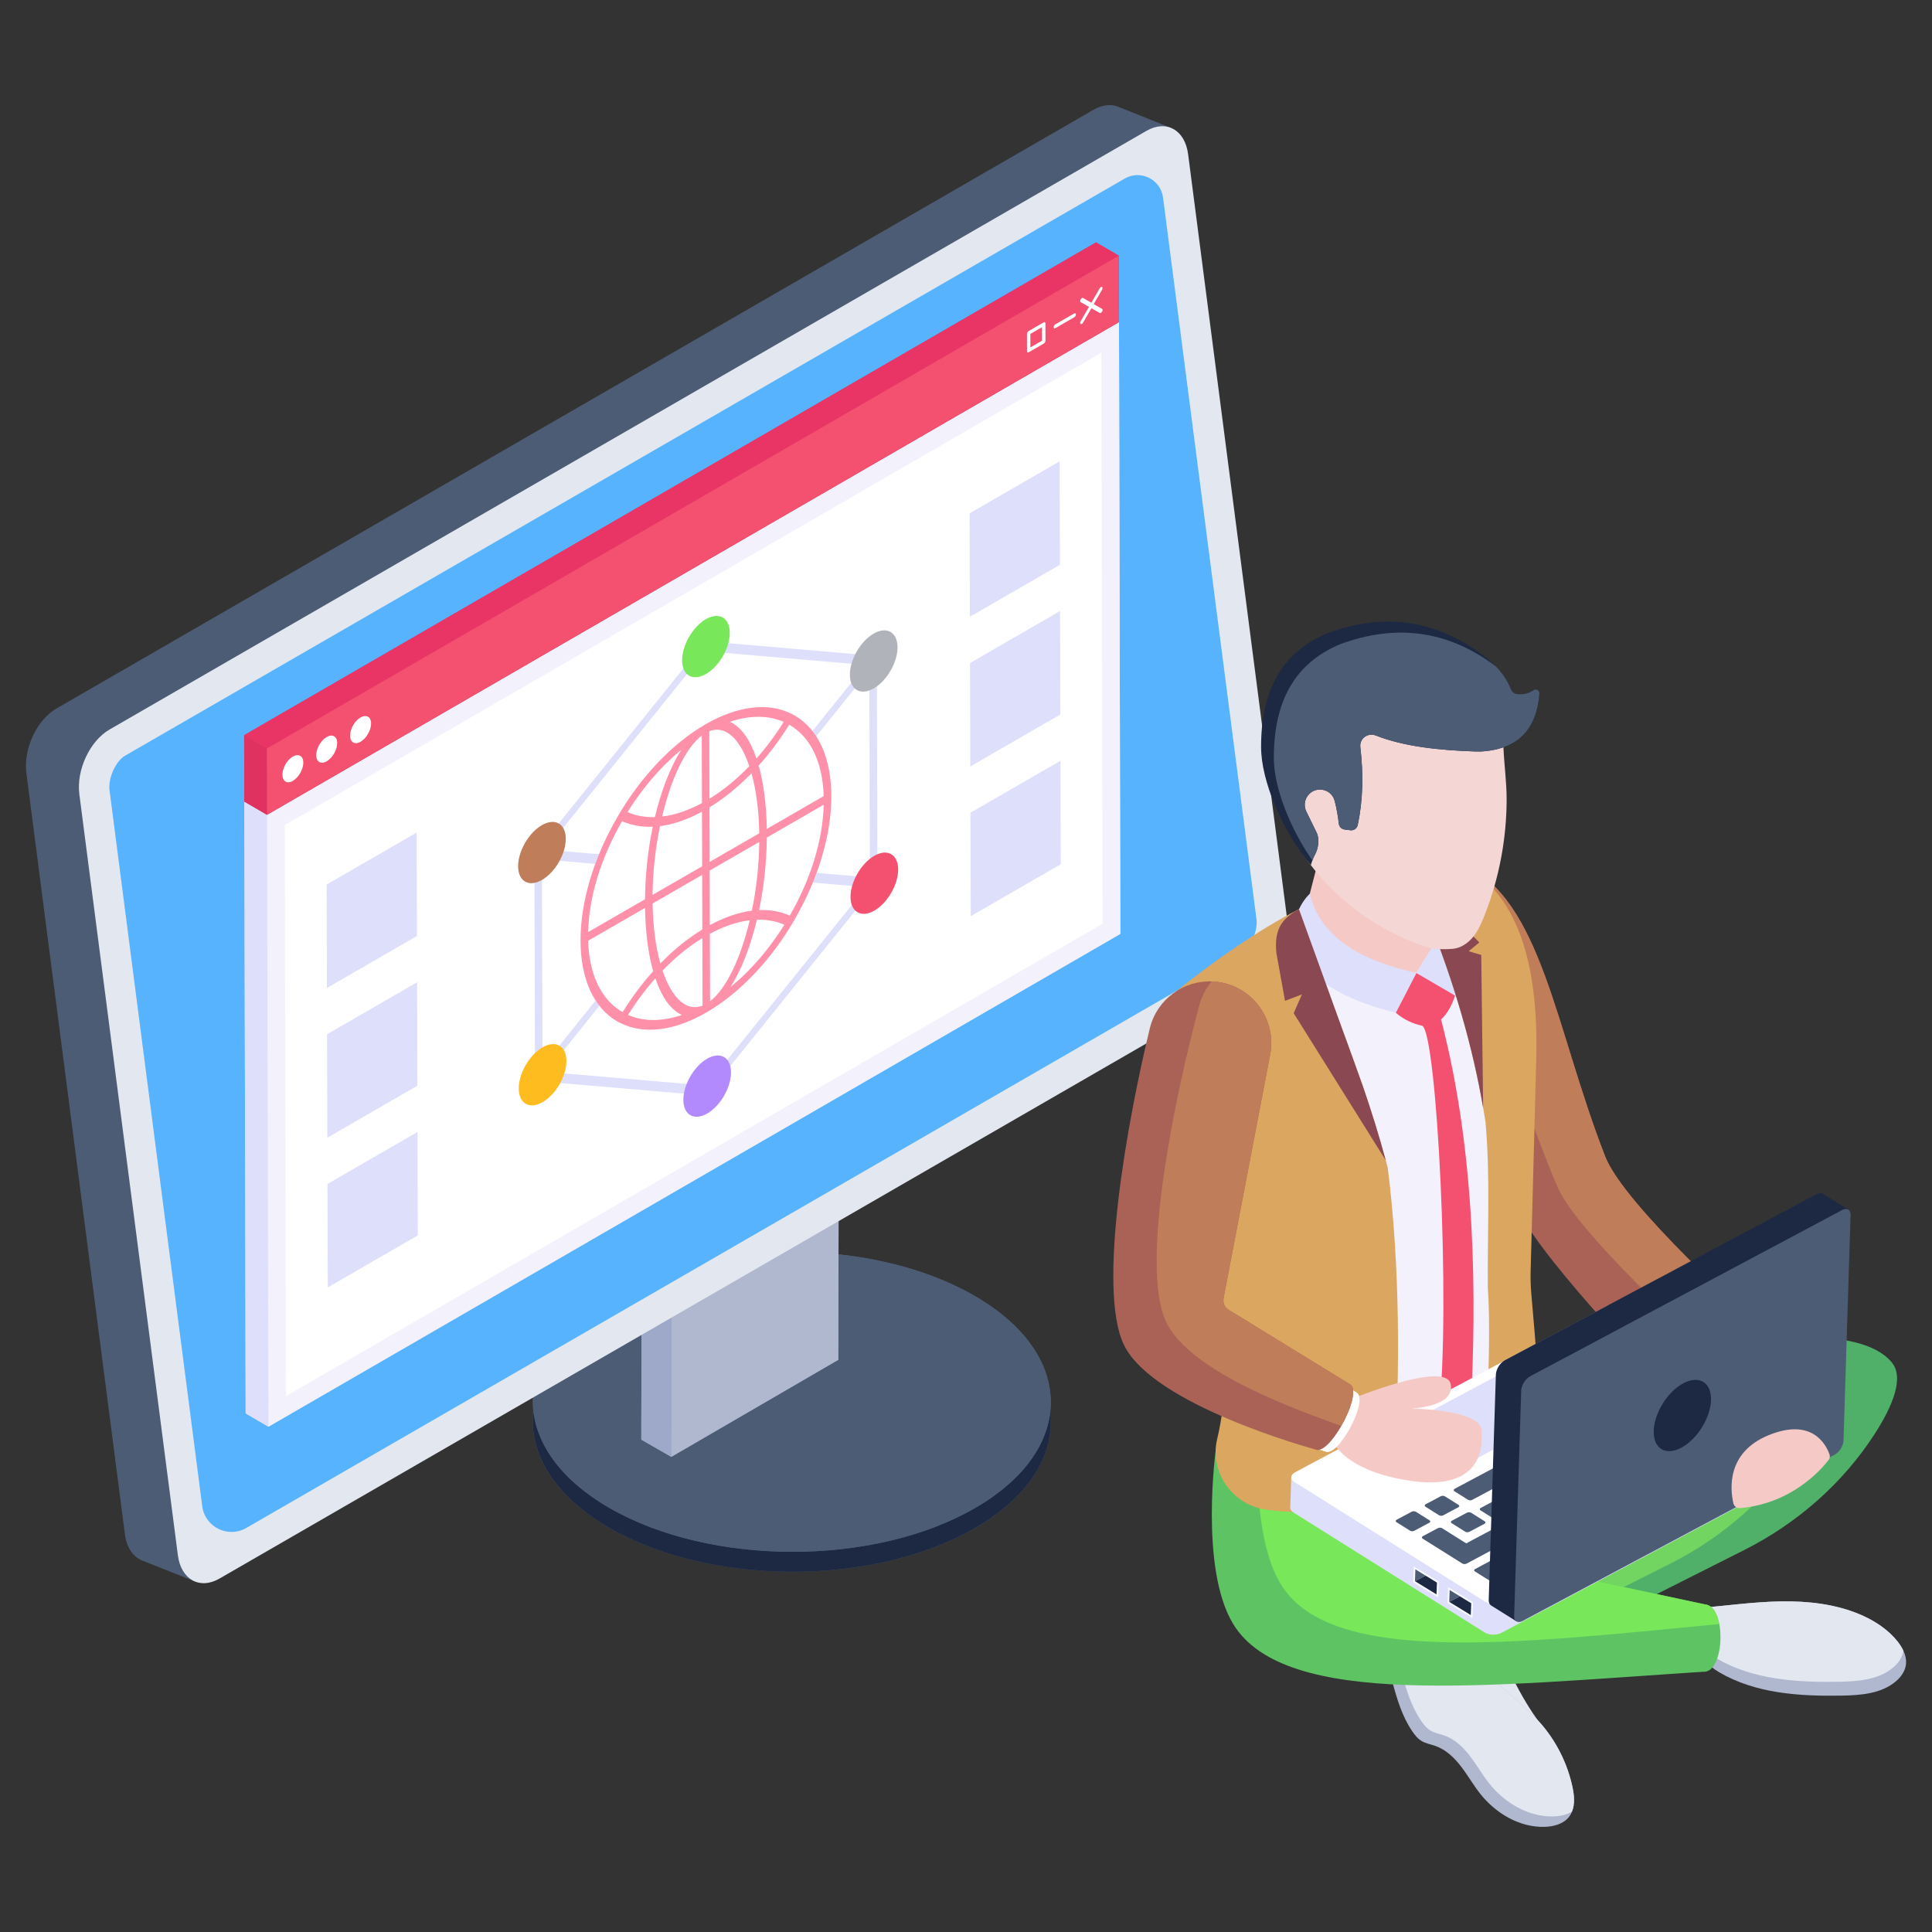 <svg xmlns="http://www.w3.org/2000/svg" enable-background="new 0 0 132 132" viewBox="0 0 132 132"><rect x="0" y="0" width="132" height="132" fill="#333333" stroke="none"/><path fill="#4c5c75" d="M71.793,95.818v1.37c-0.01,2.6-1.72,5.21-5.15,7.2
													c-6.89,4-18.08,4-25.01,0c-3.49-2.01-5.24-4.66-5.23-7.31v-1.34
													c0-2.61,1.71-5.22,5.14-7.21c6.89-4.01,18.1-4,25.03,0
													C70.063,90.538,71.803,93.178,71.793,95.818z"/><path fill="#1d2943" d="M71.794,95.82l0,1.365
													c-0.007,2.605-1.722,5.208-5.148,7.199
													c-6.894,4.006-18.084,4.006-25.012,0.006
													c-3.49-2.015-5.237-4.664-5.23-7.308l-0-1.365
													c-0.007,2.644,1.739,5.293,5.23,7.308
													c6.928,4,18.118,4,25.012-0.007
													C70.072,101.028,71.787,98.425,71.794,95.82z"/><path fill="#4c5c75" d="M66.575,88.531c6.928,4,6.965,10.482,0.071,14.488
													c-6.894,4.006-18.084,4.006-25.012,0.007
													c-6.928-4-6.987-10.494-0.093-14.501
													C48.435,84.518,59.647,84.531,66.575,88.531z"/><polygon fill="#9ea9c9" points="57.303 78.068 57.273 92.908 45.863 99.538 43.813 98.358 43.853 83.528 45.903 84.698"/><polygon fill="#b0b8cf" points="45.899 84.699 57.308 78.069 57.273 92.905 45.864 99.535"/><polygon fill="#9ea9c9" points="45.899 84.699 45.864 99.535 43.816 98.36 43.85 83.524"/><path fill="#4c5c75" d="M80.003,8.738l-66.67,99.32l-3.62-1.44
														c-0.61-0.24-1.06-0.87-1.18-1.8l-6.73-51.99
														c-0.22-1.66,0.71-3.65,2.07-4.43L74.713,7.498
														c0.6-0.34,1.18-0.4,1.67-0.21L80.003,8.738z"/><path fill="#e3e7f0" d="M78.327,8.942c1.359-0.785,2.634-0.069,2.849,1.593
													l6.731,51.985c0.216,1.665-0.71,3.648-2.069,4.433l-70.836,40.897
													c-1.357,0.783-2.634,0.072-2.849-1.593l-6.731-51.985
													c-0.215-1.663,0.712-3.65,2.069-4.433L78.327,8.942z"/><path fill="#57b3fe" d="M7.485,54.004c-0.117-0.907,0.476-2.035,1.046-2.364
													l68.311-39.439c1.086-0.627,2.459,0.053,2.62,1.296l6.382,49.291
													c0.117,0.907-0.477,2.035-1.047,2.365L16.827,104.395
													c-1.247,0.72-2.825-0.06-3.01-1.488L7.485,54.004z"/><polygon fill="#dedffb" points="76.543 63.808 18.343 97.478 16.783 96.568 16.693 54.768 18.243 55.668 76.453 22.008"/><polygon fill="#dedffb" points="18.338 97.475 16.785 96.568 16.693 54.765 18.246 55.672"/><polygon fill="#f3f1fc" points="76.453 22.004 76.545 63.807 18.338 97.475 18.246 55.672"/><polygon fill="#fff" points="19.458 56.37 75.249 24.096 75.334 63.11 19.541 95.383"/><polygon fill="#df3260" points="76.453 22.008 18.243 55.668 16.693 54.768 16.683 50.228 74.883 16.558 76.443 17.468"/><polygon fill="#df3260" points="18.246 55.672 16.693 54.765 16.679 50.231 18.232 51.138"/><polygon fill="#e93565" points="18.232 51.138 16.679 50.231 74.885 16.562 76.439 17.47"/><polygon fill="#f45170" points="76.439 17.47 76.453 22.004 18.246 55.672 18.232 51.138"/><path fill="#fff" d="M20.001 51.696c.4-.231.722-.048.723.412.001.452-.318 1.013-.718 1.245-.393.227-.707.031-.709-.42C19.296 52.472 19.608 51.923 20.001 51.696zM22.316 50.358c.4-.231.722-.048.723.412.001.452-.318 1.013-.718 1.245-.393.227-.715.036-.716-.416C21.604 51.139 21.923 50.586 22.316 50.358zM24.631 49.021c.393-.227.722-.048.723.412.001.452-.325 1.018-.718 1.245-.4.231-.715.036-.716-.416C23.919 49.801 24.23 49.252 24.631 49.021zM73.392 21.417c.065-.038.117-.011.117.064 0.0.075-.052.161-.117.199l-1.29.744c-.065.038-.117.011-.117-.064-0-.075.052-.161.117-.199L73.392 21.417zM75.213 19.615c.029-.017.059-.021.081-.008.047.027.047.11.001.188l-.568.983.571.326c.047.024.047.107.001.188-.021.036-.052.069-.08.085-.029.017-.06.02-.081.008l-.571-.326-.568.983c-.023.037-.052.069-.083.087-.029.017-.057.018-.081.008-.044-.028-.045-.112-.001-.188l.568-.983-.571-.326c-.044-.025-.045-.109-.001-.188.022-.038.051-.068.081-.085.03-.017.06-.022.083-.01l.571.326.568-.983C75.154 19.662 75.184 19.632 75.213 19.615zM71.311 22.023c.062-.036.115-.006.115.068l.003 1.183c0.0.075-.052.164-.114.2l-1.032.596c-.062.036-.115.006-.115-.068l-.003-1.183c-0-.075.052-.164.114-.2L71.311 22.023zM71.197 23.276l-.003-.92-.798.461.003.92L71.197 23.276"/><path fill="#dedffb" d="M48.187,43.811l11.719,1.007l0.044,15.522L48.275,74.854
											L36.554,73.848l-0.044-15.522L48.187,43.811z M48.273,74.172l10.907-13.559
											l-10.948-0.941L37.324,73.232L48.273,74.172 M48.189,44.492L37.281,58.052
											l10.949,0.939l10.907-13.557L48.189,44.492 M59.435,59.953l-0.04-14.158
											L48.744,59.036L59.435,59.953 M37.026,58.71l0.04,14.158l10.65-13.239
											L37.026,58.71"/><path fill="#b28afd" d="M48.311,72.336c0.899-0.519,1.631-0.1,1.634,0.931
												c0.003,1.031-0.724,2.292-1.623,2.811
												c-0.897,0.518-1.63,0.1-1.633-0.932
												C46.686,74.115,47.414,72.853,48.311,72.336z"/><path fill="#febc1f" d="M37.064,71.558c0.899-0.519,1.631-0.1,1.634,0.931
												c0.003,1.031-0.724,2.292-1.623,2.811
												c-0.897,0.518-1.63,0.1-1.633-0.932
												C35.439,73.337,36.168,72.075,37.064,71.558z"/><path fill="#bf7d5a" d="M37.021,56.378c0.899-0.519,1.631-0.102,1.634,0.93
												c0.003,1.031-0.724,2.292-1.623,2.811
												c-0.897,0.518-1.63,0.1-1.633-0.932
												C35.396,58.156,36.125,56.895,37.021,56.378z"/><path fill="#b0b3ba" d="M59.689,43.291c0.898-0.518,1.631-0.102,1.634,0.93
												c0.003,1.031-0.725,2.293-1.623,2.811
												c-0.898,0.518-1.63,0.1-1.633-0.932
												C58.064,45.069,58.791,43.809,59.689,43.291z"/><path fill="#f45170" d="M59.732,58.473c0.898-0.518,1.631-0.102,1.634,0.93
												c0.003,1.031-0.725,2.293-1.623,2.811
												c-0.898,0.518-1.63,0.1-1.633-0.932
												C58.107,60.251,58.834,58.992,59.732,58.473z"/><path fill="#78e75a" d="M48.226,42.306c0.899-0.519,1.631-0.1,1.634,0.93
												c0.003,1.033-0.724,2.294-1.623,2.813
												c-0.897,0.518-1.63,0.1-1.633-0.933
												C46.601,44.085,47.329,42.823,48.226,42.306z"/><path fill="#fff" d="M56.798,54.385c0.007,2.625-0.867,5.578-2.462,8.36
											l-0.189,0.327c-0.599,1.001-1.266,1.93-1.983,2.768
											c-0.23,0.265-0.417,0.472-0.606,0.671
											c-0.537,0.57-1.099,1.092-1.674,1.551
											c-0.532,0.424-1.074,0.798-1.625,1.116
											c-2.204,1.273-4.301,1.522-5.904,0.705l-0.196-0.101
											c-1.6-0.941-2.489-2.881-2.496-5.504
											c-0.007-2.625,0.867-5.578,2.462-8.356l0.189-0.327
											c1.196-2.001,2.671-3.72,4.262-4.99
											c0.532-0.426,1.076-0.8,1.627-1.116
											c2.202-1.273,4.299-1.522,5.901-0.703l0.198,0.101
											C55.903,49.823,56.789,51.76,56.798,54.385z"/><path fill="#fe90a9" d="M56.798,54.386c0.007,2.624-0.866,5.578-2.461,8.358
											l-0.19,0.328c-0.598,1.001-1.265,1.93-1.982,2.768
											c-0.23,0.265-0.417,0.47-0.606,0.67
											c-0.537,0.57-1.098,1.091-1.675,1.551
											c-0.531,0.423-1.074,0.798-1.624,1.116
											c-2.205,1.273-4.301,1.523-5.904,0.704l-0.197-0.101
											c-1.6-0.941-2.487-2.879-2.495-5.502
											c-0.007-2.625,0.866-5.579,2.461-8.357l0.189-0.326
											c1.197-2.002,2.672-3.721,4.263-4.991c0.531-0.425,1.075-0.799,1.626-1.116
											c2.203-1.272,4.299-1.522,5.902-0.703l0.197,0.101
											C55.902,49.824,56.79,51.76,56.798,54.386z M56.277,54.392
											c-0.07-2.326-0.899-4.043-2.356-4.879
											c-0.631,1.016-1.334,1.955-2.087,2.795
											c0.332,1.175,0.53,2.641,0.556,4.328L56.277,54.392 M53.959,62.56
											c1.447-2.515,2.262-5.18,2.32-7.579l-3.888,2.245
											c-0.015,1.71-0.205,3.399-0.529,4.953
											C52.618,62.147,53.323,62.274,53.959,62.56 M40.184,64.273
											c0.07,2.323,0.898,4.041,2.354,4.88
											c0.631-1.017,1.334-1.958,2.088-2.798
											c-0.332-1.174-0.529-2.639-0.554-4.326L40.184,64.273 M42.503,56.105
											c-1.448,2.514-2.264,5.18-2.32,7.579l3.888-2.245
											c0.015-1.711,0.204-3.399,0.528-4.953
											C43.843,56.517,43.137,56.39,42.503,56.105 M48.475,55.16l0.011,3.729
											l3.389-1.956c-0.025-1.578-0.216-2.973-0.531-4.1
											C50.437,53.767,49.47,54.553,48.475,55.16 M48.487,59.479l0.011,3.728
											c0.995-0.541,1.963-0.871,2.872-0.987
											c0.306-1.484,0.49-3.096,0.506-4.697L48.487,59.479 M47.973,59.186
											l-0.011-3.729c-0.995,0.541-1.963,0.872-2.871,0.988
											c-0.308,1.485-0.49,3.096-0.507,4.698L47.973,59.186 M47.985,63.504
											l-0.011-3.728l-3.389,1.956c0.026,1.578,0.217,2.971,0.532,4.098
											C46.023,64.898,46.99,64.112,47.985,63.504 M46.394,69.412
											c0.067-0.02,0.133-0.043,0.201-0.067
											c-0.745-0.316-1.375-1.191-1.819-2.504
											c-0.67,0.755-1.298,1.596-1.865,2.502
											c0.015,0.006,0.028,0.014,0.043,0.019c0.044,0.019,0.088,0.035,0.132,0.052
											c0.052,0.021,0.105,0.039,0.158,0.058
											c0.045,0.015,0.092,0.029,0.137,0.043
											c0.054,0.015,0.109,0.031,0.163,0.045
											c0.047,0.012,0.095,0.022,0.142,0.032
											c0.055,0.012,0.111,0.023,0.167,0.032
											c0.049,0.008,0.097,0.017,0.146,0.024
											c0.056,0.008,0.114,0.015,0.172,0.02
											c0.05,0.005,0.099,0.009,0.15,0.012
											c0.058,0.004,0.116,0.007,0.175,0.008
											c0.051,0.002,0.102,0.004,0.154,0.002
											c0.06,0,0.12-0.002,0.18-0.004
											c0.052-0.001,0.104-0.004,0.157-0.008
											c0.061-0.004,0.122-0.009,0.183-0.016
											c0.053-0.005,0.106-0.011,0.159-0.017
											c0.063-0.009,0.125-0.019,0.189-0.03c0.053-0.009,0.107-0.016,0.161-0.027
											c0.063-0.012,0.128-0.027,0.192-0.041
											c0.054-0.012,0.108-0.024,0.163-0.037
											c0.065-0.017,0.132-0.036,0.197-0.054
											C46.286,69.444,46.34,69.429,46.394,69.412 M42.915,55.418
											c-0.013,0.022-0.027,0.044-0.042,0.067
											c0.57,0.25,1.199,0.363,1.871,0.343
											c0.435-1.819,1.058-3.417,1.798-4.592
											c-0.066,0.055-0.133,0.109-0.199,0.166
											c-0.053,0.045-0.107,0.093-0.161,0.14
											c-0.065,0.057-0.132,0.115-0.197,0.175
											c-0.054,0.049-0.108,0.1-0.162,0.151
											c-0.064,0.059-0.128,0.12-0.193,0.181
											c-0.053,0.051-0.107,0.105-0.16,0.157
											c-0.063,0.062-0.126,0.126-0.188,0.189
											c-0.053,0.055-0.106,0.11-0.159,0.166
											c-0.061,0.065-0.122,0.13-0.182,0.196
											c-0.053,0.057-0.105,0.115-0.157,0.172
											c-0.061,0.068-0.119,0.135-0.179,0.203
											c-0.052,0.06-0.102,0.12-0.153,0.179
											c-0.059,0.07-0.117,0.14-0.174,0.211
											c-0.051,0.062-0.1,0.123-0.151,0.186
											c-0.056,0.071-0.113,0.144-0.169,0.217
											c-0.05,0.064-0.099,0.127-0.147,0.193
											c-0.055,0.073-0.109,0.147-0.164,0.222
											c-0.048,0.067-0.096,0.132-0.144,0.2
											c-0.053,0.075-0.106,0.151-0.159,0.228
											c-0.046,0.068-0.093,0.136-0.139,0.205
											c-0.052,0.077-0.102,0.155-0.154,0.234
											C43.005,55.278,42.96,55.346,42.915,55.418 M53.545,63.248
											c0.015-0.023,0.028-0.045,0.042-0.067
											c-0.569-0.25-1.199-0.363-1.871-0.345
											c-0.435,1.821-1.058,3.418-1.798,4.592
											c0.066-0.054,0.133-0.108,0.199-0.164c0.053-0.045,0.107-0.093,0.16-0.139
											c0.066-0.059,0.133-0.117,0.199-0.176
											c0.053-0.049,0.107-0.099,0.16-0.149c0.065-0.06,0.13-0.12,0.194-0.182
											c0.053-0.051,0.107-0.105,0.16-0.157
											c0.063-0.064,0.126-0.126,0.189-0.191
											c0.052-0.053,0.105-0.108,0.157-0.163
											c0.062-0.066,0.124-0.131,0.185-0.197
											c0.052-0.057,0.104-0.114,0.155-0.171
											c0.06-0.068,0.12-0.136,0.18-0.205
											c0.051-0.058,0.101-0.118,0.152-0.177
											c0.059-0.07,0.117-0.14,0.176-0.212c0.05-0.061,0.1-0.123,0.15-0.185
											c0.056-0.071,0.114-0.145,0.17-0.218
											c0.05-0.064,0.098-0.128,0.146-0.192
											c0.055-0.073,0.11-0.148,0.165-0.224
											c0.047-0.065,0.096-0.131,0.143-0.198
											c0.054-0.075,0.107-0.153,0.16-0.23
											c0.046-0.067,0.093-0.134,0.138-0.203
											c0.053-0.079,0.103-0.157,0.155-0.236
											C53.456,63.387,53.501,63.317,53.545,63.248 M50.065,49.254
											c-0.067,0.02-0.132,0.042-0.199,0.065
											c0.745,0.316,1.373,1.192,1.818,2.503
											c0.67-0.755,1.297-1.595,1.862-2.499
											c-0.015-0.006-0.028-0.014-0.042-0.02
											c-0.044-0.019-0.089-0.035-0.133-0.053
											c-0.052-0.019-0.105-0.039-0.157-0.057
											c-0.046-0.015-0.093-0.028-0.138-0.042
											c-0.054-0.015-0.109-0.031-0.163-0.045
											c-0.046-0.012-0.095-0.022-0.142-0.032
											c-0.055-0.012-0.111-0.023-0.166-0.034
											c-0.049-0.008-0.097-0.015-0.147-0.022
											c-0.057-0.008-0.114-0.015-0.171-0.021
											c-0.05-0.005-0.101-0.008-0.15-0.012
											c-0.059-0.004-0.117-0.006-0.176-0.009
											c-0.051-0.002-0.102-0.002-0.153-0.003
											c-0.06,0.001-0.12,0.002-0.181,0.004
											c-0.052,0.003-0.104,0.004-0.156,0.008
											c-0.061,0.004-0.123,0.01-0.184,0.015
											c-0.053,0.006-0.106,0.012-0.159,0.018
											c-0.062,0.009-0.125,0.018-0.189,0.028
											c-0.053,0.009-0.106,0.017-0.16,0.028
											c-0.064,0.012-0.129,0.026-0.193,0.04
											c-0.054,0.013-0.107,0.024-0.161,0.037
											c-0.065,0.016-0.132,0.035-0.199,0.054
											C50.172,49.223,50.119,49.237,50.065,49.254 M47.96,54.867l-0.013-4.614
											c-1.11,0.849-2.097,2.956-2.711,5.538
											C46.097,55.687,47.016,55.378,47.96,54.867 M48.46,49.957l0.013,4.614
											c0.944-0.579,1.862-1.331,2.72-2.221
											C50.567,50.485,49.572,49.523,48.46,49.957 M48,68.707l-0.013-4.613
											c-0.944,0.579-1.862,1.331-2.72,2.22
											C45.893,68.179,46.888,69.143,48,68.707 M48.513,68.411
											c1.11-0.847,2.097-2.955,2.711-5.537
											c-0.86,0.103-1.78,0.413-2.724,0.924L48.513,68.411"/><polygon fill="#dedffb" points="28.496 67.112 28.516 74.179 22.366 77.73 22.346 70.663"/><polygon fill="#dedffb" points="28.467 56.884 28.487 63.95 22.337 67.501 22.317 60.434"/><polygon fill="#dedffb" points="28.525 77.34 28.545 84.407 22.395 87.958 22.375 80.891"/><g><polygon fill="#dedffb" points="72.425 41.749 72.445 48.816 66.295 52.367 66.275 45.3"/><polygon fill="#dedffb" points="72.396 31.521 72.416 38.588 66.266 42.139 66.246 35.072"/><polygon fill="#dedffb" points="72.454 51.978 72.474 59.045 66.324 62.596 66.304 55.529"/></g><g><path fill="#b0b8cf" d="M89.234,98.096c0,0,2.618,10.307,2.662,10.485
						s16.451-0.489,16.451-0.489l9.303-7.486c0,0-6.092-8.542-6.359-8.4
						s-13.641,1.795-13.989,1.786C96.954,93.985,89.234,98.096,89.234,98.096z"/><path fill="#50b069" d="M128.071,97.992c-2.193,3.386-5.292,6.09-8.901,7.911
							l-12.341,6.218l-1.799-0.713l-2.736-1.086l10.392-11.51
							c0.426-0.468,0.053-1.224-0.585-1.171l-17.473,1.533l5.973-2.886
							c0,0,5.973-2.076,12.532-3.535c6.644-1.469,13.895-2.311,16.11,0.319
							C130.116,94.116,129.328,96.043,128.071,97.992z"/><path fill="#72d561" d="M122.993,98.929c-2.183,3.397-5.292,6.101-8.891,7.911
							l-9.072,4.568l-2.736-1.086l10.392-11.51
							c0.426-0.468,0.053-1.224-0.585-1.171l-17.473,1.533l5.973-2.886
							c0,0,5.973-2.076,12.532-3.535c4.919-0.724,9.38-0.692,11.031,1.267
							C125.037,95.053,124.249,96.991,122.993,98.929z"/><path fill="#e3e7f0" d="M102.7,117.925l-3.106-4.219l2.934-0.9
							c0,0,1.012,2.624,2.519,4.703L102.7,117.925z"/><path fill="#b0b8cf" d="M107.402,123.774c-0.046,0.126-0.114,0.244-0.197,0.355
							c-0.382,0.49-1.046,0.669-1.669,0.688
							c-1.706,0.049-3.334-0.916-4.396-2.252
							c-0.472-0.595-0.848-1.265-1.311-1.866c-0.463-0.605-1.036-1.157-1.752-1.41
							c-0.312-0.111-0.651-0.163-0.935-0.33c-0.271-0.157-0.475-0.41-0.651-0.669
							c-0.688-1.012-1.043-2.199-1.357-3.368c-0.025-0.089-0.117-0.287-0.077-0.367
							c0.046-0.099,0.345-0.216,0.441-0.271c0.074-0.046,0.151-0.093,0.225-0.136
							c0.219-0.139,0.438-0.271,0.66-0.404c0.589-0.361,1.178-0.722,1.767-1.08
							c0.083-0.052,0.848-0.571,0.882-0.54c1.496,1.317,2.992,2.634,4.488,3.948
							c0.534,0.472,1.07,0.944,1.552,1.465l0.102,0.111
							c1.126,1.255,1.912,2.807,2.264,4.457
							C107.557,122.658,107.609,123.269,107.402,123.774z"/><path fill="#e3e7f0" d="M107.402,123.774c-0.367,0.225-0.824,0.318-1.259,0.33
							c-1.706,0.046-3.334-0.916-4.396-2.255
							c-0.472-0.595-0.848-1.262-1.311-1.866c-0.463-0.602-1.036-1.157-1.755-1.41
							c-0.312-0.108-0.648-0.16-0.932-0.327c-0.271-0.16-0.475-0.41-0.651-0.672
							c-0.688-1.012-1.043-2.196-1.357-3.368c-0.006-0.015-0.012-0.037-0.018-0.059
							c0.219-0.139,0.438-0.271,0.66-0.404c0.589-0.361,1.178-0.722,1.767-1.08
							c0.083-0.052,0.848-0.571,0.882-0.54c1.496,1.317,2.992,2.634,4.488,3.948
							c0.534,0.472,1.07,0.944,1.552,1.465l0.102,0.111
							c1.126,1.255,1.912,2.807,2.264,4.457
							C107.557,122.658,107.609,123.269,107.402,123.774z"/><path fill="#b0b8cf" d="M130.213,113.771c-0.065,0.432-0.342,0.808-0.672,1.095
							c-0.996,0.854-2.415,0.962-3.726,0.984
							c-2.875,0.049-5.885-0.142-8.362-1.601c-0.188-0.111-0.376-0.231-0.531-0.386
							c-0.142-0.142-0.256-0.308-0.37-0.475
							c-0.376-0.561-0.783-1.107-1.132-1.684c-0.099-0.163-0.031-0.373,0.059-0.571
							c0.046-0.105,0.099-0.207,0.133-0.296c0.123-0.321,0.247-0.639,0.37-0.959
							c1.882-0.16,3.757-0.429,5.645-0.466c1.885-0.034,3.809,0.176,5.54,0.928
							c0.959,0.42,1.857,1.015,2.502,1.835c0.142,0.185,0.271,0.386,0.373,0.598
							C130.188,113.089,130.265,113.429,130.213,113.771z"/><path fill="#e3e7f0" d="M130.04,112.775c0,0.015-0.003,0.031-0.006,0.046
							c-0.068,0.435-0.342,0.811-0.676,1.098c-0.993,0.854-2.412,0.962-3.726,0.984
							c-2.872,0.049-5.882-0.142-8.359-1.601c-0.188-0.111-0.376-0.231-0.531-0.386
							c-0.145-0.142-0.256-0.312-0.37-0.478
							c-0.293-0.435-0.608-0.864-0.895-1.305c0.046-0.105,0.099-0.207,0.133-0.296
							c0.123-0.321,0.247-0.639,0.37-0.959c1.882-0.16,3.757-0.429,5.645-0.466
							c1.885-0.034,3.809,0.176,5.54,0.928c0.959,0.42,1.857,1.015,2.502,1.835
							C129.809,112.361,129.938,112.562,130.04,112.775z"/><path fill="#5ec363" d="M116.37,114.219c-14.885,0.969-28.578,2.534-32.113-3.258
							c-2.321-3.812-1.182-11.989-1.182-11.989l2.875-0.692l11.287-2.736
							l-0.202,8.923c-0.011,0.554,0.362,1.054,0.916,1.182l18.548,3.972
							c0.511,0.043,0.831,0.618,0.969,1.342
							C117.733,112.345,117.339,114.293,116.37,114.219z"/><path fill="#78e75a" d="M117.467,110.961c-13.927,1.342-26.364,2.822-29.866-2.577
							c-1.714-2.63-1.768-7.464-1.65-10.105l11.287-2.736l-0.202,8.923
							c-0.011,0.554,0.362,1.054,0.916,1.182l18.548,3.972
							C117.008,109.662,117.328,110.236,117.467,110.961z"/><path fill="#aa6256" d="M98.319,61.063c0,0,3.216,15.921,5.11,20.982
											c1.256,3.35,9.355,11.651,9.355,11.651l3.529-1.725l3.514-1.717
											c0,0-8.854-7.894-10.156-11.242c-3.458-8.87-4.314-17.494-9.727-19.991
											l-0.927,1.164L98.319,61.063z"/><path fill="#bf7d5a" d="M99.016,60.186c1.683,5.107,5.714,17.172,7.449,21.016
											c1.321,2.922,8.405,9.455,9.848,10.77l3.514-1.717
											c0,0-8.854-7.894-10.156-11.242c-3.458-8.87-4.314-17.494-9.727-19.991
											L99.016,60.186z"/><path fill="#f3f1fc" d="M85.592,64.456l6.255,35.314
												c4.425,0.124,8.519-1.007,12.234-3.57l-0.933-27.673l-3.272-6.138
												l-4.619-4.447L85.592,64.456z"/><path fill="#f45170" d="M97.162,70.08c1.001,0.387,1.983,19.18,1.131,26.628
												l1.423,1.604l0.773-2.072c0.377-7.354,0.401-17.271-2.032-26.59
												c0.443-0.384,0.79-1.066,0.987-1.719l-2.674-1.462l-1.409,2.724
												C95.912,69.656,96.514,69.946,97.162,70.08z"/><path fill="#dedffb" d="M99.873,64.78l-0.386,3.286l-2.722-1.593
												c0-0.089,1.376-1.91,1.623-4.088L99.873,64.78z"/><path fill="#dba660" d="M83.267,90.036c0.565,2.746,0.537,5.584-0.108,8.293
												c-0.527,2.212,1.003,4.443,3.249,4.796
												c3.76,0.591,8.845-0.247,8.845-2.512
												c0.402-6.994,0.409-14.011-0.432-20.792
												c-0.045-0.181-0.095-0.362-0.144-0.543v-0.004
												c-0.444-1.652-0.978-3.362-1.578-5.112l-0.078-0.21
												c-0.308-0.908-0.645-1.833-0.995-2.766
												c-0.324-0.855-0.662-1.722-1.011-2.597
												c-0.814-2.149-1.541-4.225-2.166-6.193
												c-0.033-0.094-0.062-0.189-0.09-0.284
												c-0.004,0.004-0.008,0.004-0.012,0.004
												c-0.029,0.016-0.058,0.033-0.086,0.045
												c-2.651,1.36-5.93,3.625-8.412,5.663l1.701,17.079
												C82.461,86.534,82.899,88.247,83.267,90.036z"/><path fill="#f5c9c6" d="M89.488,61.067l0.634-2.466l8.737,1.808
												c0.423,2.625-0.849,3.901-2.09,6.059l-5.402-0.141l-1.879-3.734V61.067z"/><path fill="#dba660" d="M97.447,62.388c1.956,4.825,3.185,9.218,3.888,13.303
												c0.057,0.316,0.107,0.633,0.156,0.945
												c0.341,3.773,0.128,7.568,0.161,11.345
												c0.157,2.098,0.096,5.997-0.14,10.069h3.832
												c-0.15-2.914-0.401-6.006-0.718-9.636
												c-0.045-0.519-0.062-1.05-0.048-1.571l0.386-14.526
												c0.16-6.859-1.418-11.248-5.026-13.295l-3.645,1.623l0.736,0.727
												C97.171,61.714,97.311,62.051,97.447,62.388z"/><path fill="#dedffb" d="M89.488,61.067c0,0-1.334,1.16-1.006,3.206
												c0.178,1.11,0.845,2.083,1.762,2.734
												c1.448,1.029,3.188,1.717,5.115,2.186l1.409-2.724
												C92.94,65.625,90.211,64.03,89.488,61.067z"/><path fill="#8a4852" d="M88.389 69.226l.563-1.286-1.155.44-.588-3.251c-.181-1.722.456-2.379 1.451-2.967.029-.016.058-.033.091-.038l.004.016.094.256 3.177 8.791.995 2.766.078.21c.6 1.751 1.134 3.46 1.578 5.112L88.389 69.226zM101.334 75.691c-.703-4.085-1.932-8.478-3.888-13.303 1.377.049 2.766 1.048 3.621 2.006l-.723.596.888.263-.029-.004L101.334 75.691z"/><path fill="#dedffb" d="M124.143,99.868c0,0.14-0.09,0.25-0.26,0.34l-21.31,11.36
														c-0.33,0.17-0.85,0.16-1.15-0.04l-13.05-8.19
														c-0.15-0.09-0.23-0.21-0.22-0.33l0.07-2.08L124.143,99.868z"/><path fill="#fff" d="M88.474,100.595c-0.323,0.172-0.34,0.469-0.026,0.666
														l13.04,8.184c0.309,0.194,0.827,0.212,1.151,0.039l21.321-11.36
														c0.329-0.175,0.341-0.475,0.032-0.669l-13.04-8.184
														c-0.314-0.197-0.827-0.212-1.156-0.036L88.474,100.595z"/><path fill="#4c5c75" d="M103.405,103.23c0.079-0.042,0.082-0.117,0.007-0.165
														l-0.924-0.58c-0.076-0.048-0.205-0.052-0.285-0.01l-1.033,0.551
														c-0.086,0.046-0.089,0.121-0.013,0.169l0.924,0.58
														c0.076,0.048,0.205,0.052,0.292,0.006L103.405,103.23z"/><path fill="#dedffb" d="M108.42,95.64c0.075-0.04,0.083-0.106,0.006-0.155
														l-3.934-2.504c-0.077-0.048-0.199-0.053-0.273-0.013l-8.021,4.273
														c-0.081,0.043-0.084,0.113-0.006,0.162l3.934,2.504
														c0.077,0.048,0.193,0.049,0.273,0.006L108.42,95.64z"/><path fill="#4c5c75" d="M112.934 102.123c.086-.046.082-.117 0-.169l-.917-.576c-.082-.052-.199-.056-.285-.01l-1.033.551c-.086.046-.095.117-.013.169l.917.576c.082.052.212.056.298.01L112.934 102.123zM115.505 94.527c.079-.042.089-.113.007-.165l-.917-.576c-.082-.052-.212-.056-.291-.014l-1.04.554c-.079.042-.082.117-0.0.169l.917.576c.082.052.205.052.285.01L115.505 94.527zM101.431 104.104c.079-.042.082-.117.007-.165l-.924-.58c-.076-.048-.205-.052-.285-.01l-1.04.554c-.079.042-.082.117-.007.165l.924.58c.076.048.205.052.285.01L101.431 104.104zM97.659 104.036c.079-.042.089-.113.007-.165l-.917-.576c-.082-.052-.212-.056-.291-.014l-1.04.554c-.079.042-.083.117-0.0.169l.917.576c.082.052.205.052.285.01L97.659 104.036zM99.64 102.98c.079-.042.089-.113.007-.165l-.917-.576c-.082-.052-.212-.056-.291-.014l-1.04.554c-.079.042-.082.117-0.0.169l.917.576c.082.052.205.052.285.01L99.64 102.98zM103.024 107.403c.079-.042.082-.117 0-.169l-.917-.576c-.082-.052-.205-.052-.285-.01l-1.04.554c-.079.042-.089.113-.007.165l.917.576c.082.052.212.056.291.014L103.024 107.403zM105.005 106.347c.079-.042.082-.117 0-.169l-.917-.576c-.082-.052-.205-.052-.285-.01l-1.04.554c-.079.042-.089.113-.007.165l.917.576c.082.052.212.056.291.014L105.005 106.347z"/><path fill="#4c5c75" d="M103.215 105.224c.079-.042.089-.113.007-.165l-.924-.58c-.076-.048-.205-.052-.285-.01l-1.835.978-1.645-1.032c-.076-.048-.205-.052-.285-.01l-1.04.554c-.079.042-.082.117-.007.165l2.708 1.699c.082.052.205.052.285.01L103.215 105.224zM106.986 105.292c.079-.042.082-.117 0-.169l-.917-.576c-.082-.052-.205-.052-.285-.01l-1.033.551c-.086.046-.095.117-.013.169l.917.576c.082.052.212.056.298.01L106.986 105.292zM105.195 104.168c.079-.042.082-.117.007-.165l-.924-.58c-.076-.048-.205-.052-.285-.01l-1.033.551c-.086.046-.089.121-.013.169l.924.58c.076.048.205.052.292.006L105.195 104.168zM108.973 104.233c.079-.042.082-.117 0-.169l-.917-.576c-.082-.052-.205-.052-.285-.01l-1.04.554c-.079.042-.089.113-.007.165l.917.576c.082.052.212.056.291.014L108.973 104.233zM107.183 103.11c.079-.042.082-.117.007-.165l-.924-.58c-.076-.048-.205-.052-.285-.01l-1.04.554c-.079.042-.082.117-.007.165l.924.58c.076.048.205.052.285.01L107.183 103.11zM110.954 103.178c.079-.042.082-.117 0-.169l-.917-.576c-.082-.052-.205-.052-.285-.01l-1.04.554c-.079.042-.089.113-.007.165l.917.576c.082.052.212.056.291.014L110.954 103.178zM105.399 101.99c.079-.042.082-.117.007-.165l-.924-.58c-.076-.048-.205-.052-.285-.01l-1.04.554c-.079.042-.082.117-.007.165l.924.58c.076.048.205.052.285.01L105.399 101.99zM109.163 102.054c.079-.042.082-.117.007-.165l-.924-.58c-.076-.048-.205-.052-.285-.01l-1.04.554c-.079.042-.082.117-.007.165l.924.58c.076.048.205.052.285.01L109.163 102.054zM107.379 100.935c.079-.042.082-.117.007-.165l-.924-.58c-.076-.048-.205-.052-.285-.01l-1.04.554c-.079.042-.082.117-.007.165l.924.58c.076.048.205.052.285.01L107.379 100.935zM111.144 100.999c.086-.046.082-.117.007-.165l-.924-.58c-.076-.048-.199-.056-.285-.01l-1.033.551c-.086.046-.089.121-.013.169l.924.58c.076.048.205.052.292.006L111.144 100.999zM109.36 99.879c.086-.046.082-.117.007-.165l-.924-.58c-.076-.048-.199-.056-.285-.01l-1.033.551c-.086.046-.089.121-.013.169l.924.58c.076.048.205.052.292.006L109.36 99.879zM113.131 99.94c.079-.042.082-.117.007-.165l-.924-.58c-.076-.048-.205-.052-.285-.01l-1.04.554c-.079.042-.082.117-.007.165l.924.58c.076.048.205.052.285.01L113.131 99.94zM111.347 98.82c.079-.042.082-.117.007-.165l-.924-.58c-.076-.048-.205-.052-.285-.01l-1.04.554c-.079.042-.082.117-.007.165l.924.58c.076.048.205.052.285.01L111.347 98.82zM118.883 98.953c.086-.046.089-.121.007-.172l-.917-.576c-.082-.052-.205-.052-.292-.006l-1.033.551c-.086.046-.095.117-.013.169l.917.576c.082.052.212.056.298.01L118.883 98.953zM120.87 97.894c.079-.042.082-.117 0-.169l-.917-.576c-.082-.052-.205-.052-.285-.01l-1.04.554c-.079.042-.089.113-.007.165l.917.576c.082.052.212.056.291.014L120.87 97.894zM111.537 96.641c.079-.042.089-.113.007-.165l-.917-.576c-.082-.052-.212-.056-.291-.014l-10.95 5.834c-.086.046-.089.121-.007.172l.917.576c.082.052.205.052.292.006L111.537 96.641zM119.08 96.771c.079-.042.082-.117.007-.165l-.924-.58c-.076-.048-.205-.052-.285-.01l-3.021 1.609c-.086.046-.089.121-.013.169l.924.58c.076.048.205.052.292.006L119.08 96.771zM117.296 95.651c.079-.042.082-.117.007-.165l-.924-.58c-.076-.048-.205-.052-.285-.01l-5.008 2.668c-.079.042-.082.117-.007.165l.924.58c.076.048.205.052.285.01L117.296 95.651zM114.922 101.064c.079-.042.082-.117 0-.169l-.917-.576c-.082-.052-.205-.052-.285-.01l-1.04.554c-.079.042-.089.113-.007.165l.917.576c.082.052.212.056.291.014L114.922 101.064zM115.112 98.885c.079-.042.082-.117.007-.165l-.924-.58c-.076-.048-.205-.052-.285-.01l-1.04.554c-.079.042-.082.117-.007.165l.924.58c.076.048.205.052.285.01L115.112 98.885zM116.902 100.009c.079-.042.082-.117 0-.169l-.917-.576c-.082-.052-.205-.052-.285-.01l-1.04.554c-.079.042-.089.113-.007.165l.917.576c.082.052.212.056.291.014L116.902 100.009zM113.518 95.586c.086-.046.095-.117.013-.169l-.917-.576c-.082-.052-.212-.056-.298-.01l-1.033.551c-.086.046-.089.121-.007.172l.917.576c.082.052.205.052.292.006L113.518 95.586z"/><path fill="#1d2943" d="M126.273,82.638l-22.66,28.14l-1.74-1.09
													c-0.1-0.06-0.16-0.19-0.16-0.37l0.49-15.4
													c0.01-0.36,0.28-0.8,0.61-0.98l21.32-11.36
													c0.16-0.08,0.31-0.09,0.41-0.02L126.273,82.638z"/><path fill="#4c5c75" d="M125.868,82.67c0.323-0.172,0.579-0.015,0.568,0.35
													l-0.481,15.394c-0.011,0.365-0.286,0.805-0.609,0.977l-21.321,11.36
													c-0.329,0.175-0.585,0.018-0.573-0.347l0.481-15.394
													c0.011-0.365,0.286-0.805,0.615-0.98L125.868,82.67z"/><path fill="#1d2943" d="M115.008,94.511c1.078-0.574,1.931-0.059,1.893,1.156
													c-0.038,1.215-0.952,2.671-2.03,3.246
													c-1.078,0.574-1.922,0.055-1.884-1.16
													C113.025,96.537,113.931,95.085,115.008,94.511z"/><polygon fill="#f8f9fe" points="98.301 108.061 98.261 109.144 96.549 108.096 96.589 107.013"/><polygon fill="#4c5c75" points="96.703 107.224 96.673 108.031 96.677 108.033 97.405 107.653"/><polygon fill="#1d2943" points="96.677 108.033 98.146 108.933 98.177 108.126 97.405 107.653"/><polygon fill="#f8f9fe" points="100.644 109.474 100.604 110.557 98.892 109.509 98.932 108.426"/><polygon fill="#4c5c75" points="99.046 108.637 99.016 109.444 99.02 109.446 99.747 109.066"/><polygon fill="#1d2943" points="99.02 109.446 100.489 110.346 100.519 109.539 99.747 109.066"/><g><path fill="#f5c9c6" d="M124.936,99.749c-0.501,0.654-2.524,2.99-6.06,3.289
										c-0.207,0.017-0.399-0.121-0.446-0.324
										c-0.214-0.925-0.5-3.467,2.401-4.655
										c2.995-1.227,3.938,0.659,4.167,1.312
										C125.043,99.502,125.021,99.638,124.936,99.749z"/></g><g><path fill="#f4d6d4" d="M87.953,56.512c-0.215-0.496-0.349-1.024-0.459-1.554
								c-0.215-1.036-0.346-2.102-0.22-3.153s0.524-2.091,1.256-2.856
								c1.242-1.298,3.187-1.596,4.982-1.658c1.761-0.061,3.527,0.036,5.271,0.287
								c2.042,0.294,3.847,1.189,3.934,3.424c0.048,1.229,0.226,2.442,0.221,3.675
								c-0.006,1.289-0.127,2.578-0.36,3.846c-0.257,1.397-0.651,2.769-1.178,4.089
								c-0.201,0.503-0.425,1.005-0.77,1.422
								c-0.346,0.417-0.831,0.743-1.37,0.792
								c-0.525,0.047-1.158,0.038-1.683-0.085
								C93.151,63.312,89.732,60.17,87.953,56.512z"/><path fill="#1d2943" d="M101.531,51.318c-0.239,0.026-0.481,0.033-0.721,0.025
								c-2.556-0.083-4.925-0.35-6.809-1.091
								c-0.547-0.215-1.128,0.206-1.06,0.79
								c0.216,1.838,0.188,3.621-0.179,5.329
								c-0.049,0.228-0.263,0.382-0.494,0.354l-0.402-0.05
								c-0.205-0.025-0.368-0.187-0.392-0.393
								c-0.067-0.571-0.161-1.095-0.286-1.566
								c-0.222-0.847-1.334-1.05-1.847-0.34
								c-0.105,0.145-0.168,0.31-0.189,0.481
								c-0.024,0.197,0.008,0.4,0.098,0.585l0.706,1.445
								c0.212,0.434,0.12,1.088-0.116,1.51c-0.069,0.123-0.127,0.254-0.175,0.393
								c-0.032,0.093-0.081,0.217-0.104,0.317
								c-1.953-2.343-3.405-5.752-3.4-8.079c-0.006-3.719,1.327-6.454,4.575-7.783
								c3.768-1.371,7.407-1,10.873,1.748c0.213,0.17,0.41,0.348,0.59,0.534
								c0.456,0.47,0.804,0.991,1.03,1.569c0.066,0.169,0.218,0.294,0.398,0.321
								c0.426,0.062,0.808-0.037,1.155-0.265c0.175-0.115,0.407,0.025,0.392,0.233
								C104.995,49.735,103.804,51.069,101.531,51.318z"/><path fill="#4c5c75" d="M101.531,51.318c-0.239,0.026-0.481,0.033-0.721,0.025
								c-2.557-0.083-4.927-0.35-6.811-1.091
								c-0.546-0.215-1.127,0.206-1.058,0.789c0.216,1.838,0.189,3.622-0.179,5.331
								c-0.049,0.228-0.263,0.382-0.494,0.354l-0.402-0.05
								c-0.205-0.025-0.368-0.187-0.392-0.393
								c-0.067-0.571-0.161-1.095-0.286-1.566
								c-0.222-0.847-1.334-1.05-1.847-0.34
								c-0.105,0.145-0.168,0.31-0.189,0.481
								c-0.024,0.197,0.008,0.4,0.098,0.585l0.706,1.445
								c0.212,0.434,0.12,1.088-0.116,1.51c-0.069,0.123-0.127,0.254-0.175,0.393
								c-1.547-2.23-2.636-5.01-2.632-7.011c-0.006-3.719,1.327-6.454,4.575-7.783
								c3.665-1.334,7.21-1.019,10.592,1.531c0.456,0.47,0.804,0.991,1.03,1.569
								c0.066,0.169,0.218,0.294,0.398,0.321c0.426,0.062,0.808-0.037,1.155-0.265
								c0.175-0.115,0.407,0.025,0.392,0.233
								C104.995,49.735,103.804,51.069,101.531,51.318z"/></g><g><path fill="#f5c9c6" d="M92.278,95.605c0,0,6.459-2.658,6.83-1.061
								c0.371,1.596-2.722,1.692-2.722,1.692s4.717,0.051,4.84,1.472
								c0.147,1.709-0.422,4.174-5.037,3.438s-5.231-2.877-5.231-2.877
								L92.278,95.605z"/><path fill="#fff" d="M89.793,93.341l2.882,1.795
								c0.891,0.472-1.247,4.505-2.137,4.033c0,0-0.578-0.178-1.486-0.495
								L89.793,93.341z"/><path fill="#aa6256" d="M76.795,91.896c2.019,4.159,13.058,7.13,13.058,7.13
								c0.459,0.243,1.213-0.586,1.789-1.599c0.67-1.169,1.104-2.584,0.576-2.86
								l-8.271-5.076c-0.272-0.168-0.406-0.487-0.348-0.798l3.187-16.666
								c0.397-2.126-0.886-4.204-2.963-4.812c-0.2-0.057-0.402-0.099-0.601-0.127
								c-0.142-0.02-0.286-0.03-0.43-0.036c-1.94-0.067-3.749,1.225-4.232,3.203
								C77.011,76.636,74.945,88.089,76.795,91.896z"/><path fill="#bf7d5a" d="M79.648,90.262c1.6,3.516,9.195,6.148,11.994,7.166
								c0.67-1.169,1.104-2.584,0.576-2.86l-8.271-5.076
								c-0.272-0.168-0.406-0.487-0.348-0.798l3.187-16.666
								c0.397-2.126-0.886-4.204-2.963-4.812c-0.2-0.057-0.402-0.099-0.601-0.127
								c-0.142-0.02-0.286-0.03-0.43-0.036c-0.387,0.454-0.68,0.998-0.848,1.613
								C80.236,75.005,77.892,86.405,79.648,90.262z"/></g></g></svg>